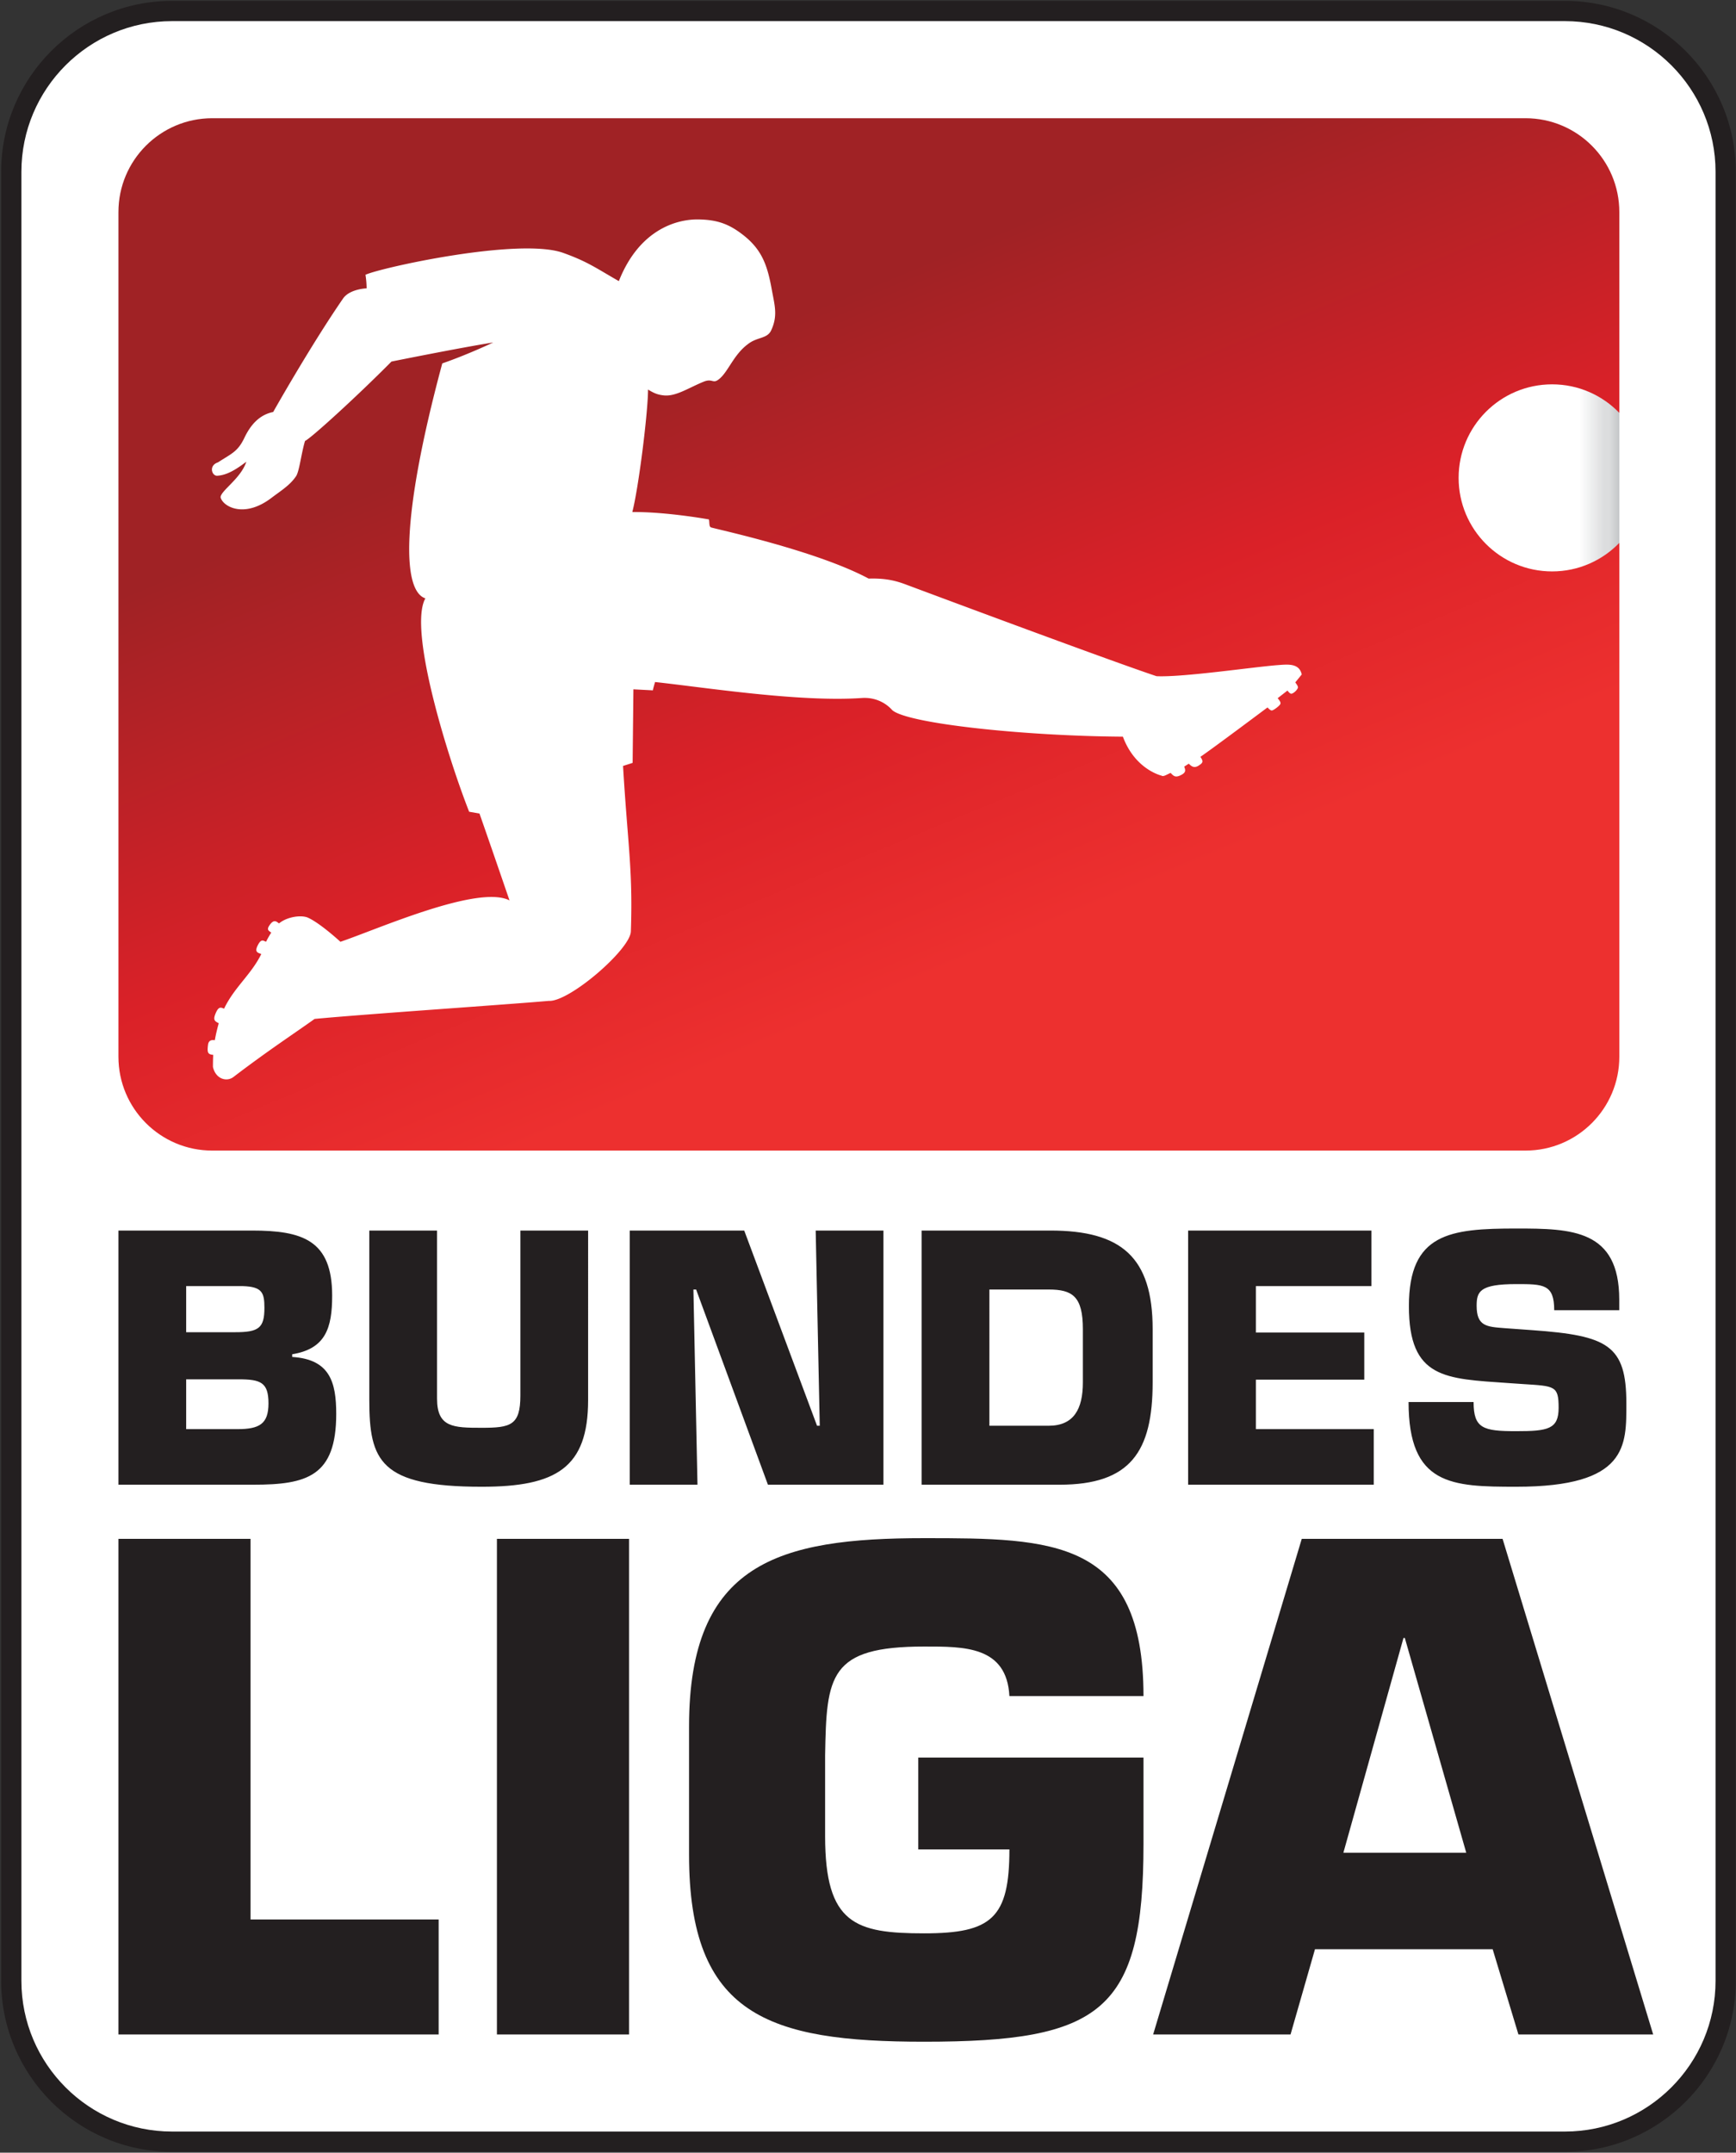 <svg height="1522" width="1228" xmlns="http://www.w3.org/2000/svg"><rect width="100%" height="100%" fill="#333333" stroke="none"/><linearGradient id="a" x1="65.856%" x2="31.769%" y1="23.962%" y2="79.938%"><stop offset="0" stop-color="#ed302f"/><stop offset=".376" stop-color="#da2128"/><stop offset=".905" stop-color="#a02225"/><stop offset="1" stop-color="#a02225"/></linearGradient><linearGradient id="b" x1="0%" x2="100%" y1="50%" y2="50%"><stop offset="0" stop-color="#fff"/><stop offset=".608" stop-color="#fff"/><stop offset=".752" stop-color="#fff"/><stop offset=".906" stop-color="#dcddde"/><stop offset=".937" stop-color="#dcddde"/><stop offset="1" stop-color="#c4c6c8"/></linearGradient><g fill="none" fill-rule="evenodd"><g fill-rule="nonzero"><path d="M121.67.613C55.031.613.815 54.829.815 121.466v1279.07c0 66.637 54.216 120.851 120.853 120.851h985.328c66.638 0 120.854-54.214 120.854-120.852V121.465c0-66.636-54.216-120.852-120.854-120.852z" fill="#231f20"/><path d="M15.14 1400.534V121.465c0-58.74 47.788-106.528 106.53-106.528h985.327c58.74 0 106.53 47.788 106.53 106.528v1279.07c0 58.738-47.79 106.527-106.53 106.527H121.67c-58.74 0-106.529-47.789-106.529-106.528" fill="#fff"/><g fill="#231f20"><path d="M131.694 975.217h37.138c15.572 0 21.085 2.158 21.085 17.01 0 14.618-6.47 18.212-22.041 18.212h-36.182zm0-65.892h40.255c13.415.48 15.095 4.556 15.095 15.336 0 14.376-4.076 17.253-20.846 17.253h-34.504zm-47.92 140.409h95.363c38.099 0 58.699-5.987 58.699-50.075 0-22.521-4.548-38.581-31.143-40.258v-1.912c23.717-3.834 28.27-18.69 28.27-41.454 0-39.294-21.085-46.004-56.786-46.004H83.774zM368.099 870.03v116.69c0 21.085-6.948 22.764-27.315 22.764-20.125 0-31.629-.243-31.629-20.61V870.032h-47.92v119.804c0 43.126 7.67 61.34 79.55 61.34 52.713 0 75.235-13.42 75.235-61.34V870.03zM490.5 911.726h1.92l50.795 138.008h81.703V870.03h-47.92l2.877 138.014h-1.92L526.442 870.03h-80.985v179.704h47.92zM699.87 911.726h41.929c16.768 0 24.2 4.788 24.2 28.028v37.622c0 18.926-6.472 30.668-24.2 30.668h-41.93zm-47.926 138.008h97.52c50.076 0 65.892-23.24 65.892-72.358v-37.622c0-51.03-22.284-69.724-72.364-69.724h-91.048zM888.382 909.325h81.704V870.03h-129.63v179.704h131.308v-39.294h-83.382v-34.98h76.668v-33.308h-76.668zM1064.187 939.037c-12.697-.96-19.649-1.436-19.649-15.812 0-10.063 2.159-15.336 28.039-15.336 19.164 0 26.83 0 26.83 18.446h46.008v-7.424c0-49.598-33.549-50.317-72.838-50.317-46.966 0-75.955 3.353-75.955 54.868 0 51.516 25.875 51.279 70.2 54.393l10.548.72c22.521 1.435 25.156 1.192 25.156 16.771 0 15.093-7.428 16.535-29.95 16.535-23.482 0-30.193-1.922-30.193-20.61H996.38c0 58.943 30.426 59.904 76.198 59.904 79.064 0 77.86-29.232 77.86-58.948 0-41.206-13.168-47.917-66.367-51.754zM177.223 1087.993H83.774v350.432h226.512v-81.302H177.223zM444.96 1087.993h-93.45v350.432h93.45zM808.874 1199.19c0-111.201-64.478-111.672-155.13-111.672-102.79 0-166.332 17.29-166.332 133.164v90.641c0 113.543 56.07 132.23 166.332 132.23 125.232 0 155.13-21.49 155.13-139.704v-61.206H649.542v64.946h64.484c0 48.592-12.617 59.34-60.282 59.34-48.59 0-70.083-6.542-70.083-68.684v-57.006c.935-56.537 2.804-77.09 70.083-77.09 28.042 0 58.408-.467 60.282 35.04zM1037.18 1309.93h-86.908l42.517-151.853h.938zm18.69 68.218 18.226 60.277h95.32l-106.535-350.432H920.836l-105.135 350.432h97.19l17.289-60.277z"/></g></g><path d="M149.32 1437.8c-36.648 0-66.359-29.705-66.359-66.36V774.243c0-36.646 29.711-66.353 66.359-66.353h928.973c36.651 0 66.358 29.707 66.358 66.353v363.395c-13.491 1.87-14.012 89.956 0 91.76v142.042c0 36.655-29.707 66.36-66.358 66.36z" fill="url(#a)" fill-rule="nonzero" transform="matrix(1 0 0 -1 .816 1521.387)"/><path d="M446.25 658.577c-.44 12.72-43.665 50.028-58.12 49.081-29.247 2.575-129.11 9.303-165.595 12.75-13.918 9.978-32.836 22.302-57.422 41.07-4.566 3.488-12.417 1.73-14.48-7.101-.005-3.13.054-5.927.195-8.552-3.66-.396-4.457-1.283-3.641-7.307.53-3.93 4.164-3.139 4.781-3.045.635-3.712 1.532-7.53 2.765-12.007-2.486-1.339-4.133-2.024-2.486-6.281 2.308-5.968 3.974-4.938 6.266-4.02 7.18-15.103 19.114-24.004 26.322-38.65-2.35-.952-5.112-1.18-2.35-6.44 2.492-4.756 3.928-2.774 5.738-2.248.897-1.925 2.688-4.956 3.65-6.476-2.208-1.488-3.268-2.169-1.158-5.256 3.245-4.746 5.19-2.177 6.673-1.226 5.639-4.71 15.812-6.164 20.53-4.015 8.797 4.001 22.895 17.016 22.895 17.016 25.583-8.599 97.367-40.661 119.6-29.26a22860.692 22860.692 0 0 0-12.882-37.405h-.01c-5.373-15.528-8.34-24-8.34-24l-7.322-1.283c-14.975-38.05-43.282-128.757-30.97-150.873-15.82-5.077-18.156-54.31 11.966-166.116 17.973-6.201 36.04-14.787 36.04-14.787-23.25 3.652-71.978 13.486-71.978 13.486-23.77 24.005-56.805 54.154-61.16 56.146-2.777 9.354-4.092 22.275-6.56 25.23-4.19 6.17-10.937 10.264-17.172 15.006-19.56 14.898-34.608 5.94-36.009-.49.39-4.82 14.339-13.191 18.223-25.054-7.192 5.396-13.488 9.443-20.554 9.89-3.82.244-6.277-7.194.468-9.438 9.746-6.298 14.047-7.548 18.735-17.392 4.497-9.437 10.816-16.325 20.348-18.226 0 0 26.42-46.872 49.437-80.24 4.706-6.818 16.66-7.2 16.66-7.2s.03-4.542-.813-9.591c10.944-5.045 108.793-26.597 139.888-15.467 17.095 6.118 23.245 10.73 39.345 19.962 14.306-36.208 40.54-43.846 56.212-43.623 13.322.201 21.78 3.107 32.226 11.397 13.186 10.468 16.777 21.804 19.78 38.37 1.996 10.992 4.364 18.27-.448 28.632-2.872 6.178-9.89 4.494-16.638 9.89-10.64 7.95-14.24 20.987-21.44 25.464-3.226 2-4.038-1.33-9.689.97-10.781 4.388-19.687 10.594-28.215 9.685-4.608-.49-7.172-1.721-11.136-4.123-.032 16.014-6.588 69.067-11.12 86.595 24.331-.21 54.183 5.223 54.183 5.223.559 2.257-.136 5.213 1.688 5.72 6.257 1.754 74.941 16.648 111.303 36.116 9.218-.266 16.777.634 25.426 3.846 7.923 2.943 142.747 53.348 178.218 65.16 18.954.863 68.624-6.556 85.997-7.853 7.004-.518 14.94-1.418 16.721 6.626l-4.569 5.604c1.035 1.456 2.247 3.004 1.795 3.98-.872 1.891-2.848 3.52-4.22 3.98-.89.3-1.894-.582-3.106-2.177l-6.937 5.39c1.272 1.577 2.405 2.962 1.907 4.1-.61 1.37-4.603 4.317-5.862 4.569-.868.172-1.762-.634-3.245-2.122 0 0-40.423 30.258-47.45 34.898 2.247 3.366 1.818 4.238-1.147 6.154-3.115 2.02-4.98.854-7.06-1.305l-3.264 2.09c1.082 2.643 1.176 4.186-2.098 5.883-4.08 2.122-5.316.872-7.508-1.45-3.916 1.814-5.077 2.746-6.565 1.902 0 0-18.576-4.304-27.193-27.51-69.04-.426-151.73-9.13-163.048-18.666-5.452-6.109-13.252-9.246-21.558-8.678-44.357 3.064-110.94-7.46-146.326-11.288-1.758 5.964-1.52 5.884-1.52 5.884l-13.798-.727-.55 52-6.78 2.173c1.473 24.844 3.04 42.158 4.182 57.658 1.408 19.02 2.18 35.288 1.348 59.372" fill="#fff"/><path d="M1030.973 1183.515c0-36.524 29.6-66.133 66.13-66.133 18.67 0 35.521 7.73 47.548 20.168v91.932c-12.027 12.436-28.878 20.168-47.548 20.168-36.53 0-66.13-29.61-66.13-66.135" fill="url(#b)" fill-rule="nonzero" transform="matrix(1 0 0 -1 .816 1521.387)"/></g></svg>